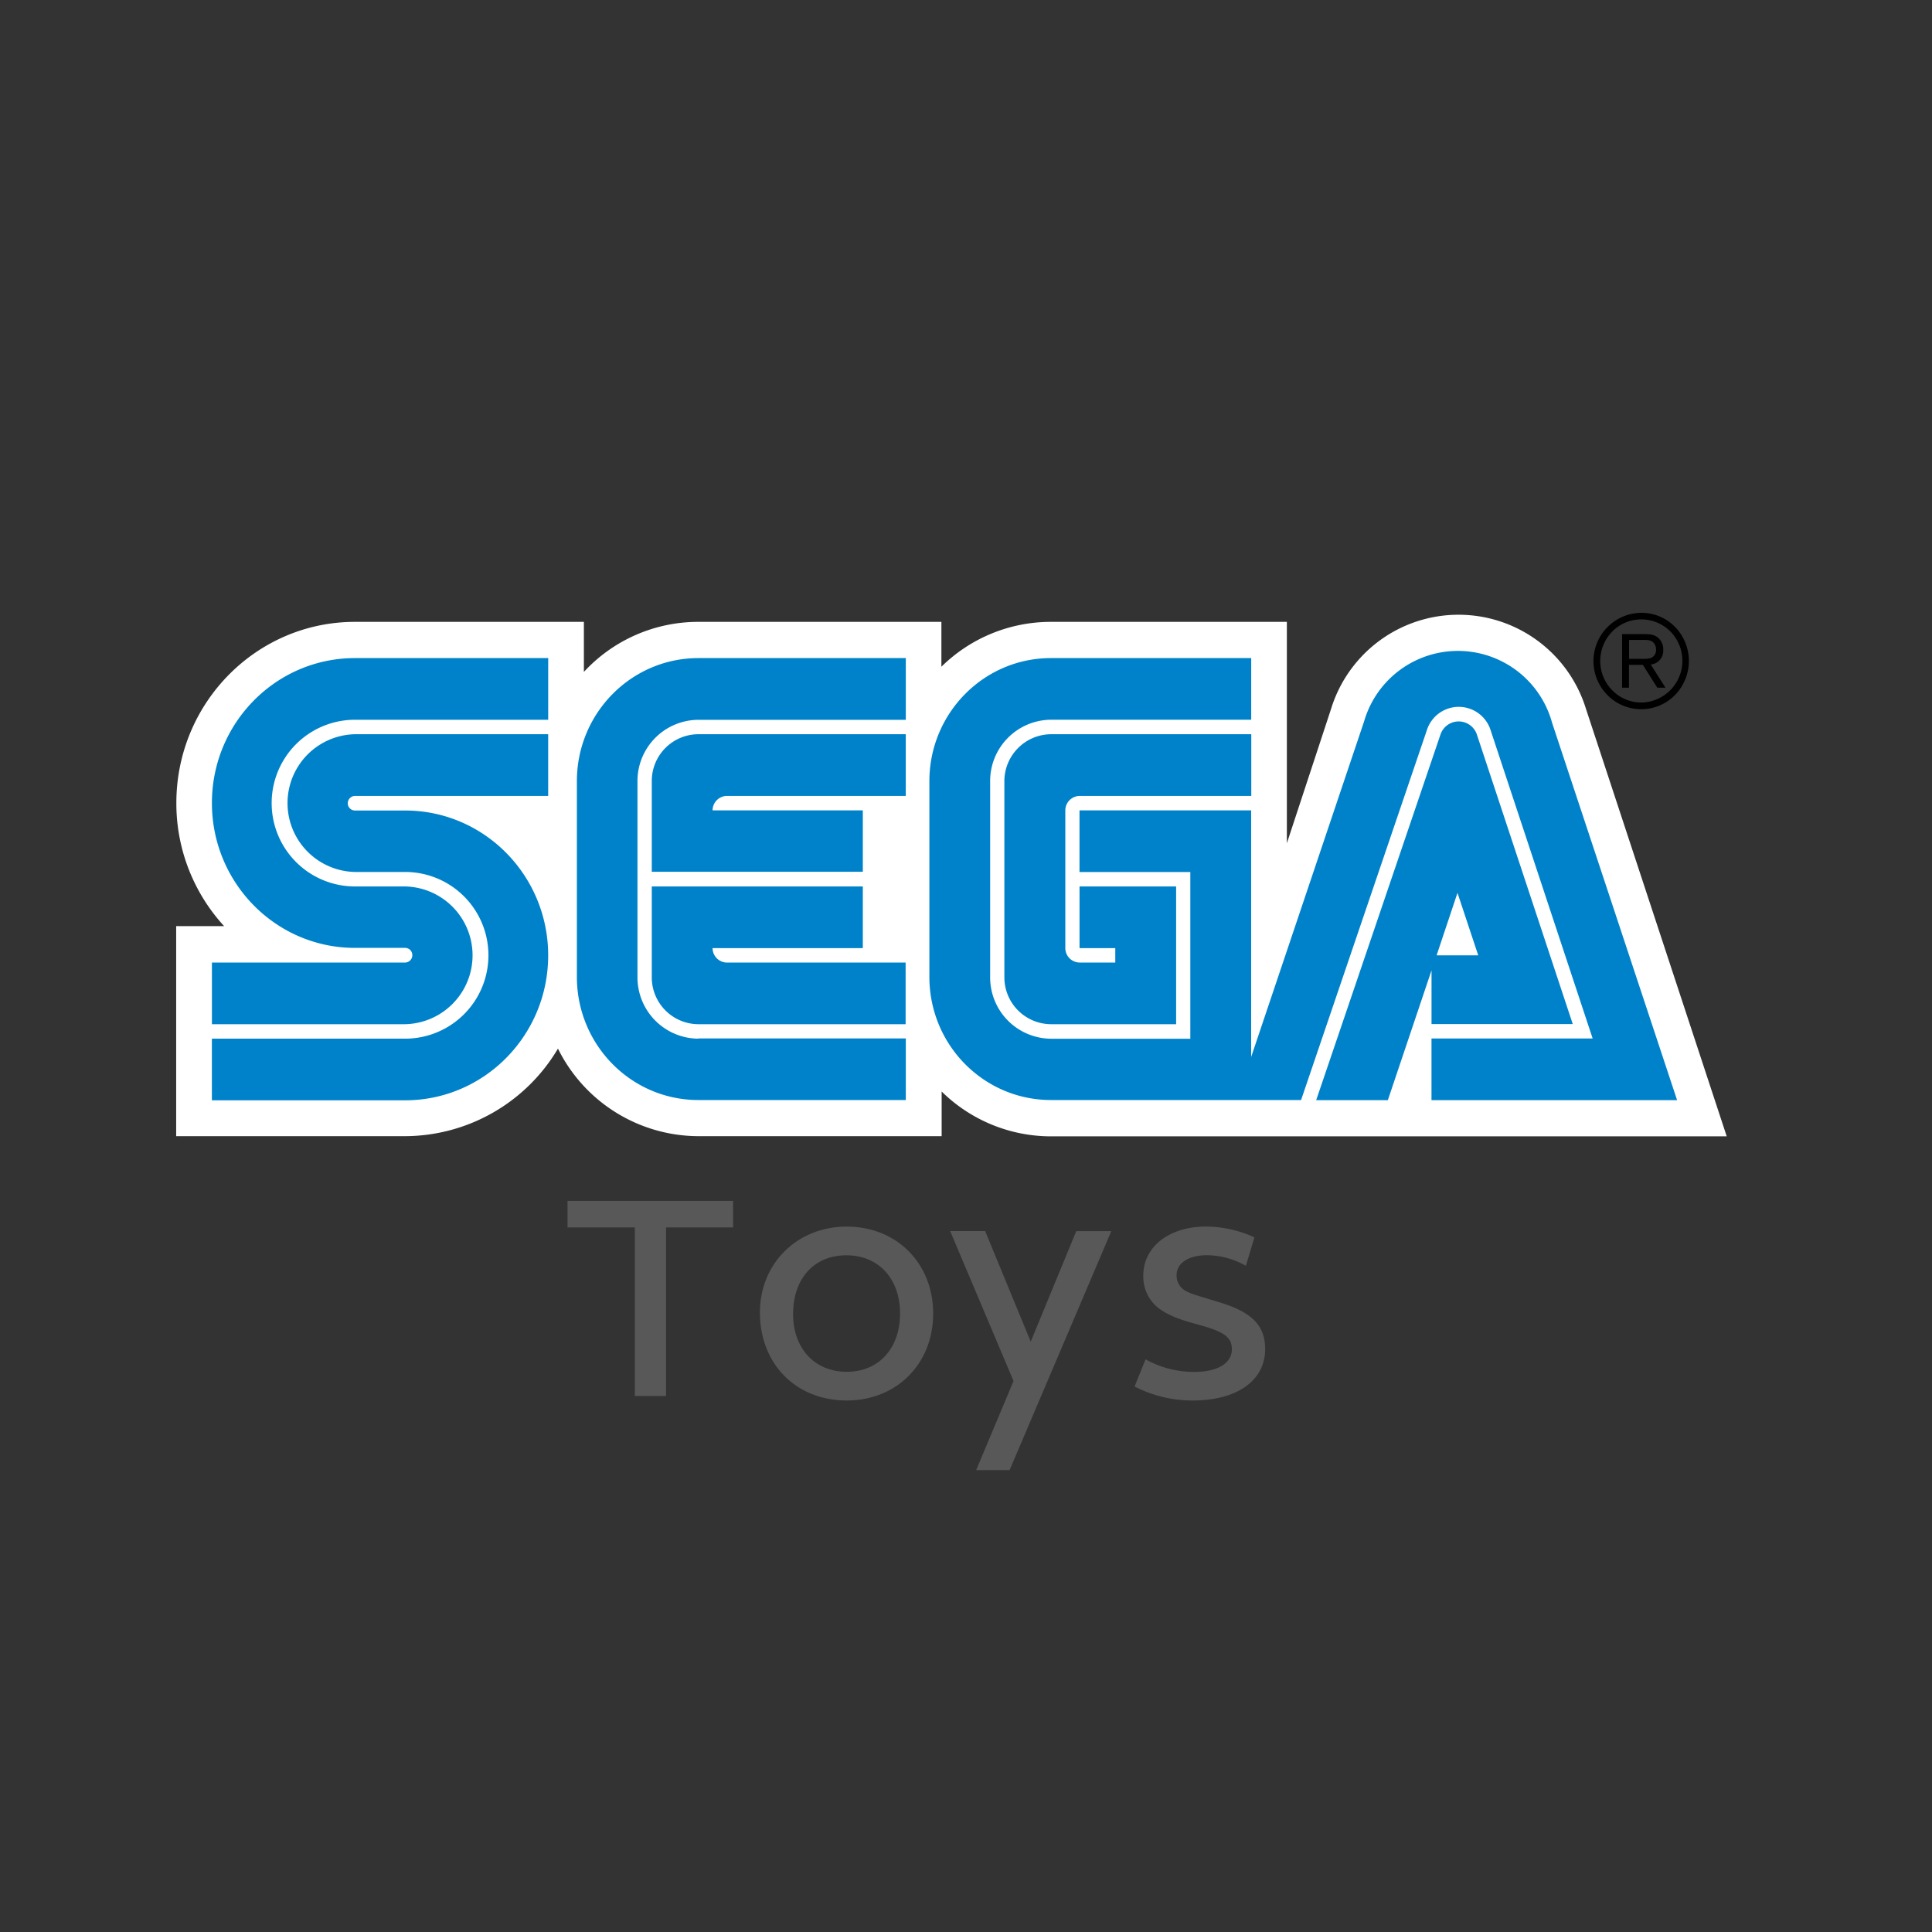 <svg id="レイヤー_1" data-name="レイヤー 1" xmlns="http://www.w3.org/2000/svg" viewBox="0 0 640 640"><rect x="0" y="0" width="640" height="640" fill="#333333" stroke="none"/><defs><style>.cls-1{fill:#595858;}.cls-2{fill:#fff;}.cls-3{fill:#0082ca;}</style></defs><title>lアートボード 1</title><path class="cls-1" d="M220.64,406.6v55.85H210.3V406.6H188v-8.79h54.85v8.79Z"/><path class="cls-1" d="M280.46,463.93c-16.8,0-28.73-12.1-28.73-29.16,0-16.27,12.37-28.45,28.73-28.45,16.6,0,28.67,12.18,28.67,28.81S297.06,463.93,280.46,463.93Zm-.08-48.1c-10.69,0-17.66,7.67-17.66,19.49,0,11.38,7.18,19.11,17.78,19.11s17.66-7.79,17.66-19.3S291.06,415.83,280.38,415.83Z"/><path class="cls-1" d="M334.44,487H323.36l12.39-29.52-21-49.68h11.59l15.1,36.64,15.09-36.62h11.61Z"/><path class="cls-1" d="M395.1,463.93a41.57,41.57,0,0,1-19.25-4.63l3.63-9a32.94,32.94,0,0,0,16.21,4.16c7.65,0,12.38-2.88,12.38-7.48,0-4.07-2.56-5.83-11.28-8.23-5.88-1.56-9.15-2.87-11.87-4.63a13.16,13.16,0,0,1-6.19-11.55c0-9.58,8.56-16.26,20.82-16.26a39,39,0,0,1,16,3.59l-2.84,9.42a26.36,26.36,0,0,0-12.85-3.51c-6.19,0-10.1,2.6-10.1,6.63a5.76,5.76,0,0,0,3.35,5.36c1.66.84,2.05.92,10.3,3.44,11.27,3.31,15.69,7.78,15.69,15.7C419.07,457.38,409.73,463.93,395.1,463.93Z"/><path class="cls-2" d="M525.35,234.75a44.17,44.17,0,0,0-84.39,0l-14.67,44.59V206h-78.2a51.64,51.64,0,0,0-36.24,14.86V206H231.32a51.54,51.54,0,0,0-37.9,16.58V206H117.59c-32.69,0-59.17,26.89-59.17,60a60.11,60.11,0,0,0,15.82,40.79H58.36v69.58H134.2a59.1,59.1,0,0,0,50.63-29,52.07,52.07,0,0,0,46.53,29h80.57V361.57a51.64,51.64,0,0,0,36.24,14.86H572Z"/><path class="cls-3" d="M134.15,318.86H70.2v20.42h64a22.82,22.82,0,0,0,0-45.63h-16.6a27.61,27.61,0,0,1,0-55.22h64V218H117.59c-26.18,0-47.39,21.5-47.39,48s21.21,48,47.39,48H134.2a2.39,2.39,0,0,1,2.39,2.39A2.44,2.44,0,0,1,134.15,318.86Z"/><path class="cls-3" d="M117.59,263.66h64V243.22h-64a22.82,22.82,0,0,0,0,45.63h16.6a27.61,27.61,0,0,1,0,55.22h-64v20.42h64c26.19,0,47.4-21.5,47.4-48s-21.21-48-47.4-48h-16.6a2.39,2.39,0,0,1-2.39-2.39A2.45,2.45,0,0,1,117.59,263.66Z"/><path class="cls-3" d="M348.13,243.22a15.57,15.57,0,0,0-15.42,15.57v64.86a15.53,15.53,0,0,0,15.42,15.63h41.48V293.65h-32v20.42h11.84v4.78H357.63a4.78,4.78,0,0,1-4.73-4.78V268.45a4.8,4.8,0,0,1,4.73-4.79H414.5V243.22Z"/><path class="cls-3" d="M474.2,339.24H521l-31.72-95.78a6.36,6.36,0,0,0-12.11-.12L436,364.45h23.74l14.47-43v17.82Zm8.61-43.47,6.87,20.69H475.9Z"/><path class="cls-3" d="M514.15,239.43a32.35,32.35,0,0,0-62.27-.47L414.46,350.14V268.45H357.6v20.42h36.71v55.22H348.13A20.3,20.3,0,0,1,328,323.67v-64.9a20.29,20.29,0,0,1,20.15-20.35h66.33V218H348.13c-22.23,0-40.26,18.26-40.26,40.79v64.81c0,22.54,18,40.8,40.3,40.8H431l41.66-122.5a11.08,11.08,0,0,1,21.17.12l33.76,102H474.2v20.42h81.36Z"/><path class="cls-3" d="M231.32,344.07a20.3,20.3,0,0,1-20.15-20.42V258.8a20.27,20.27,0,0,1,20.15-20.35h68.74V218h-68.7c-22.24,0-40.26,18.26-40.26,40.79v64.81c0,22.54,18,40.8,40.26,40.8h68.7V344H231.32Z"/><path class="cls-3" d="M236.05,314.07h49.77V293.65H215.91v30a15.51,15.51,0,0,0,15.4,15.63H300V318.86H240.76A4.8,4.8,0,0,1,236.05,314.07Z"/><path class="cls-3" d="M285.82,268.45H236.05a4.8,4.8,0,0,1,4.74-4.79h59.26V243.22H231.28a15.48,15.48,0,0,0-15.37,15.57v30h69.91Z"/><path d="M543.69,234.93a15.64,15.64,0,0,0,11.15-4.67,16.15,16.15,0,0,0,0-22.62A15.52,15.52,0,0,0,543.69,203a16,16,0,0,0-11.17,27.29A15.68,15.68,0,0,0,543.69,234.93Zm-13.59-16a13.88,13.88,0,0,1,4-9.74,13.33,13.33,0,0,1,9.62-4,13.52,13.52,0,0,1,9.62,4,13.83,13.83,0,0,1-9.58,23.53,13.44,13.44,0,0,1-9.62-4A13.71,13.71,0,0,1,530.1,218.89Z"/><path d="M539.62,220.25v7.55h-2.28V210.06h6.53c2.39,0,3.86,0,5.24,1.08a5,5,0,0,1,1.86,4.12,4.57,4.57,0,0,1-4.15,4.87l4.89,7.67H549l-4.78-7.55Zm0-2h4.66a8.84,8.84,0,0,0,2.12-.16,2.71,2.71,0,0,0,2.18-2.87,3.15,3.15,0,0,0-1-2.48c-.91-.8-2-.76-3.39-.76h-4.54v6.27Z"/></svg>